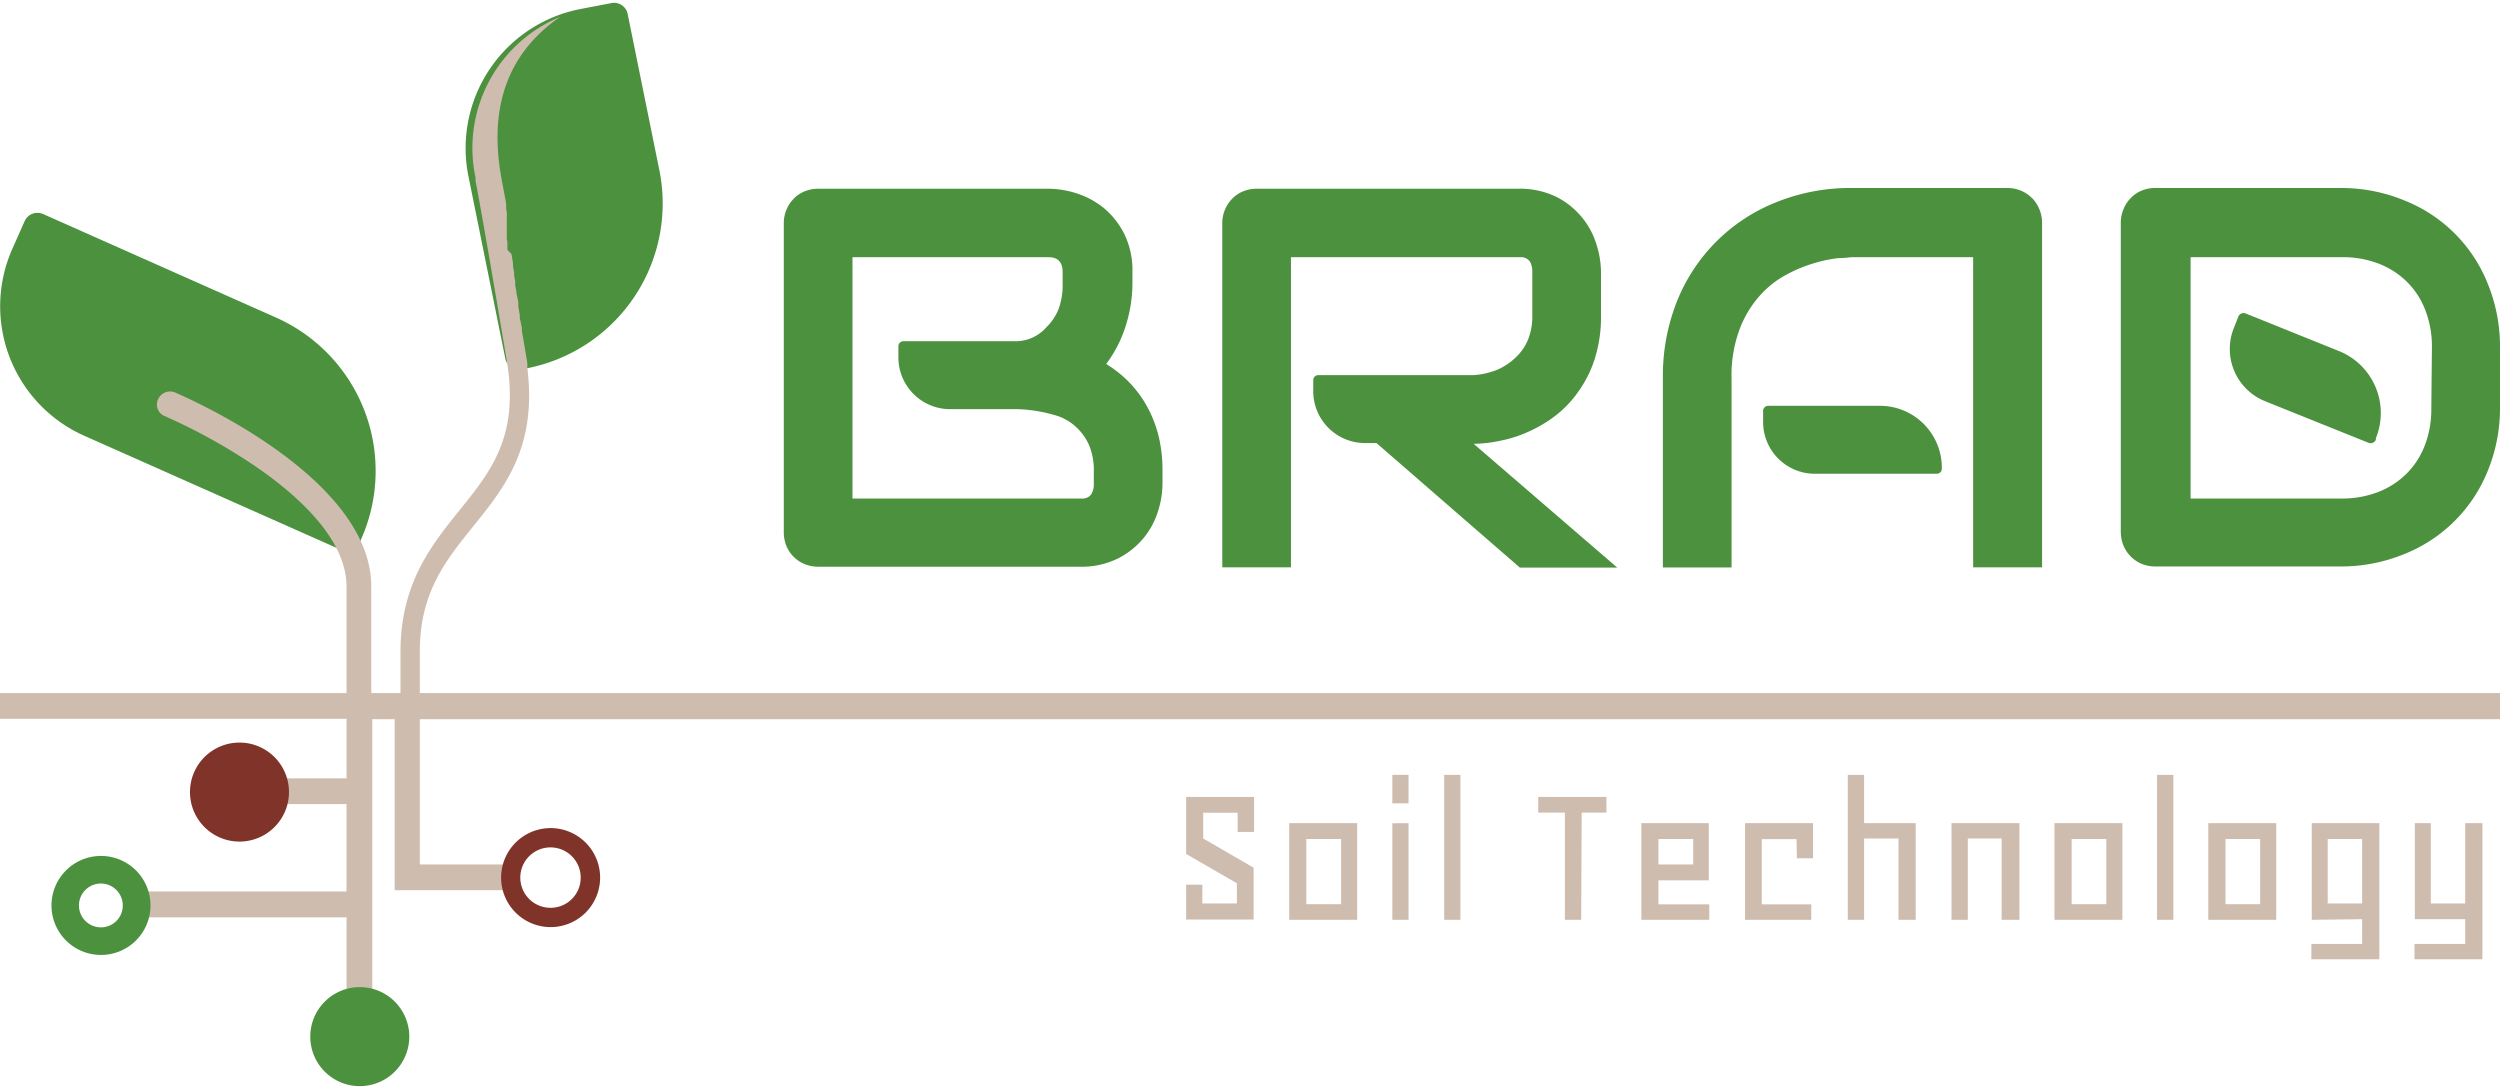 <svg id="Layer_1" data-name="Layer 1" xmlns="http://www.w3.org/2000/svg" viewBox="0 0 202 88"><defs><style>.cls-1{fill:#4b913e;}.cls-2{fill:#cebcaf;}.cls-3{fill:#803429;}</style></defs><path class="cls-1" d="M40.82,28.93l-3-14.84A11.45,11.45,0,0,1,47,.71l2.4-.46a1.12,1.12,0,0,1,1.32.9l2.59,12.77a13.57,13.57,0,0,1-10.8,15.85l-.33.06A1.12,1.12,0,0,1,40.82,28.93Z"/><path class="cls-1" d="M-1,23.35H19.6A13.56,13.56,0,0,1,33.16,36.91v.34A1.13,1.13,0,0,1,32,38.37H9.33A11.45,11.45,0,0,1-2.12,26.92V24.48A1.13,1.13,0,0,1-1,23.35Z" transform="translate(13.87 -3.64) rotate(23.96)"/><path class="cls-2" d="M202,58.11V56H33.92V52.64c0-4.76,2.09-7.35,4.3-10.09,2.55-3.16,5.18-6.42,4.39-12.81h0v0c0-.12,0-.23,0-.35s-.05-.35-.08-.52l-.18-1.09-.06-.33-.12-.72,0-.23L42,25.69l0-.21-.12-.73,0-.22c0-.22-.07-.43-.11-.64l-.06-.35c0-.16-.05-.32-.08-.47l0-.32-.09-.5,0-.23-.09-.51,0-.25-.07-.41-.05-.32L41,20.19,41,19.91l0-.32-.05-.28,0-.3,0-.25,0-.26,0-.27,0-.21,0-.28,0-.16,0-.29,0-.11-.05-.29V16.8l0-.27v-.07c-.29-1.57-.4-2.12-.41-2.21-1-5.69.59-10,4.76-12.88a11.46,11.46,0,0,0-6.88,12.72l.06.28a.94.94,0,0,0,0,.29s.51,2.49,2.52,14.5c1,6.08-1.23,8.86-3.83,12.08-2.23,2.77-4.76,5.9-4.76,11.4V56H30V47.4C30,38.48,14.79,32,14.14,31.71a1.06,1.06,0,0,0-1.37.56,1,1,0,0,0,.56,1.36,46.81,46.81,0,0,1,7.47,4.16C24.06,40.05,28,43.56,28,47.4V56H0v2.08H28v4.81h-5.8a1,1,0,0,0,0,2.08H28v7.06H11.32a1,1,0,0,0,0,2.09H28v6a1,1,0,1,0,2.08,0V58.11h1.81V71.93h9a1,1,0,0,0,0-2.08H33.92V58.11Z"/><path class="cls-2" d="M99.94,73V71.37L95.84,69V64.39h5.49v2.83H100V65.67H97.22v2.08l4.07,2.36V74.3l-5.45,0V71.48h1.31V73Z"/><path class="cls-2" d="M104.17,74.32V66.51h5.49v7.81Zm4.19-6.53h-2.81v5.27h2.81Z"/><path class="cls-2" d="M113.81,62.61v2.3H112.5v-2.3Zm0,3.9v7.81H112.5v-7.8Z"/><path class="cls-2" d="M118,62.61V74.32h-1.31V62.61Z"/><path class="cls-2" d="M127.76,74.32h-1.32V65.66h-2.15V64.39h5.51v1.27h-2Z"/><path class="cls-2" d="M134,71.13v1.94h4.11v1.25h-5.49V66.51h5.45v4.62Zm0-1.28h2.81V67.79H134Z"/><path class="cls-2" d="M145.16,67.8h-2.81v5.27h4v1.25H141V66.51h5.49v2.84h-1.3Z"/><path class="cls-2" d="M153.4,74.32V67.75h-2.78v6.57H149.3V62.61h1.32v3.9h4.17v7.81Z"/><path class="cls-2" d="M161.73,74.32V67.75H159v6.57h-1.32V66.51h5.49v7.81Z"/><path class="cls-2" d="M166,74.32V66.51h5.49v7.81Zm4.19-6.53h-2.8v5.27h2.8Z"/><path class="cls-2" d="M175.61,62.61V74.32h-1.32V62.61Z"/><path class="cls-2" d="M178.43,74.32V66.51h5.49v7.81Zm4.19-6.53h-2.8v5.27h2.8Z"/><path class="cls-2" d="M186.79,74.32V66.51h5.46v11h-5.49V76.27h4.1v-2Zm4.07-6.53h-2.78V73h2.78Z"/><path class="cls-2" d="M200.58,66.51v11h-5.49V76.27h4.1v-2h-4.07V66.51h1.29V73h2.78V66.51Z"/><path class="cls-1" d="M29.07,79.76a4,4,0,1,0,4,4A4,4,0,0,0,29.07,79.76Z"/><path class="cls-3" d="M19.35,60a4,4,0,1,0,4,4A4,4,0,0,0,19.35,60Z"/><path class="cls-1" d="M8.16,69.16a4,4,0,1,0,4,4A4,4,0,0,0,8.16,69.16Zm0,5.77a1.77,1.77,0,1,1,1.76-1.76A1.76,1.76,0,0,1,8.16,74.93Z"/><path class="cls-1" d="M92.59,32.68a9.17,9.17,0,0,0-1.44-1.88,9.67,9.67,0,0,0-1.77-1.39A10.16,10.16,0,0,0,91,26.19a11.38,11.38,0,0,0,.5-3.17V22a6.66,6.66,0,0,0-.68-3.14,6.51,6.51,0,0,0-1.68-2.09,6.81,6.81,0,0,0-2.19-1.16,7.58,7.58,0,0,0-2.2-.36H66.13a2.89,2.89,0,0,0-1.11.21,2.5,2.5,0,0,0-.89.6,2.66,2.66,0,0,0-.59.9A2.81,2.81,0,0,0,63.33,18v25a3,3,0,0,0,.21,1.11,2.67,2.67,0,0,0,.59.88,2.61,2.61,0,0,0,.89.59,2.89,2.89,0,0,0,1.11.21H87.21a6.64,6.64,0,0,0,3.13-.67,6.51,6.51,0,0,0,2.09-1.68,6.41,6.41,0,0,0,1.15-2.17,7.55,7.55,0,0,0,.35-2.2V38.06a11.51,11.51,0,0,0-.36-3A9.88,9.88,0,0,0,92.59,32.68Zm-4.21,6.4a1.55,1.55,0,0,1-.13.71.79.79,0,0,1-.3.36,1,1,0,0,1-.38.13l-.36,0H68.88V20.78H84.71c.77,0,1.15.4,1.15,1.2v1a5.48,5.48,0,0,1-.33,2,4.23,4.23,0,0,1-1,1.48,3.27,3.27,0,0,1-2.39,1.11H73a.41.41,0,0,0-.41.41v.9a4.18,4.18,0,0,0,4.18,4.18h5.38l.09,0a12.08,12.08,0,0,1,3.3.58h0a4.22,4.22,0,0,1,1.5.95,4.4,4.4,0,0,1,1,1.48,5.27,5.27,0,0,1,.34,2Z"/><path class="cls-1" d="M121.28,35.6a10.24,10.24,0,0,0,2.31-.76,10.86,10.86,0,0,0,2.19-1.33,8.84,8.84,0,0,0,1.84-2,9.31,9.31,0,0,0,1.27-2.63,11.13,11.13,0,0,0,.47-3.4V22a7.45,7.45,0,0,0-.35-2.2,6.41,6.41,0,0,0-3.23-3.88,6.69,6.69,0,0,0-3.14-.67H101.56a2.89,2.89,0,0,0-1.11.21,2.5,2.5,0,0,0-.89.6,2.82,2.82,0,0,0-.8,2V45.84h5.55V20.78h18.33l.37,0a.93.93,0,0,1,.38.14.77.77,0,0,1,.3.36,1.73,1.73,0,0,1,.12.72v3.5a5,5,0,0,1-.34,1.93,4.06,4.06,0,0,1-1,1.45,5,5,0,0,1-1.5,1,6.29,6.29,0,0,1-1.91.43H106.52a.41.41,0,0,0-.41.41v.89a4.19,4.19,0,0,0,4.18,4.19h.93l0,0,11.58,10.06h7.87l-11.6-10A10.85,10.85,0,0,0,121.28,35.6Z"/><path class="cls-1" d="M201,22.9a12,12,0,0,0-6.74-6.71,13.38,13.38,0,0,0-5.1-1h-15a2.89,2.89,0,0,0-1.11.21,2.55,2.55,0,0,0-.88.6,2.66,2.66,0,0,0-.59.9,2.82,2.82,0,0,0-.22,1.08v25a3,3,0,0,0,.22,1.11,2.74,2.74,0,0,0,1.47,1.47,2.89,2.89,0,0,0,1.11.21h15a13.38,13.38,0,0,0,5.1-1,12.06,12.06,0,0,0,6.74-6.7A13.34,13.34,0,0,0,202,33V28A13.36,13.36,0,0,0,201,22.9ZM196.45,33a8.07,8.07,0,0,1-.53,3,6.47,6.47,0,0,1-1.48,2.28,6.65,6.65,0,0,1-2.3,1.48,8,8,0,0,1-2.95.52H177V20.78h12.24a8,8,0,0,1,2.95.52,6.65,6.65,0,0,1,2.3,1.48,6.51,6.51,0,0,1,1.48,2.29,8.13,8.13,0,0,1,.53,3Z"/><path class="cls-1" d="M164.18,16a2.73,2.73,0,0,0-.9-.6,2.86,2.86,0,0,0-1.09-.21H149.67a16,16,0,0,0-6.1,1.13,14.3,14.3,0,0,0-8.06,8,16.29,16.29,0,0,0-1.15,6.17V45.85h5.55V43.52h0v-12h0v-.94a10.58,10.58,0,0,1,.66-4,8.55,8.55,0,0,1,1.65-2.72,7.84,7.84,0,0,1,2.2-1.71,11.58,11.58,0,0,1,2.28-.92,10.78,10.78,0,0,1,1.9-.38c.54,0,.9-.07,1.07-.07h9.76v12h0v5.56h0v7.5H165V18a2.89,2.89,0,0,0-.81-2Z"/><path class="cls-1" d="M189.05,28.39l-7.6-3.06a.45.45,0,0,0-.59.25l-.36.91A4.55,4.55,0,0,0,183,32.41l8.38,3.37a.46.46,0,0,0,.59-.25l0-.12A5.4,5.4,0,0,0,189.05,28.39Z"/><path class="cls-1" d="M151.94,32.79h-9.07a.41.41,0,0,0-.41.41v.9a4.18,4.18,0,0,0,4.18,4.18h9.84a.41.41,0,0,0,.42-.41v-.12A5,5,0,0,0,151.94,32.79Z"/><path class="cls-3" d="M44.49,66.91a4,4,0,1,0,4,4A4,4,0,0,0,44.49,66.91Zm0,6.44a2.44,2.44,0,1,1,2.43-2.43A2.43,2.43,0,0,1,44.49,73.35Z"/></svg>